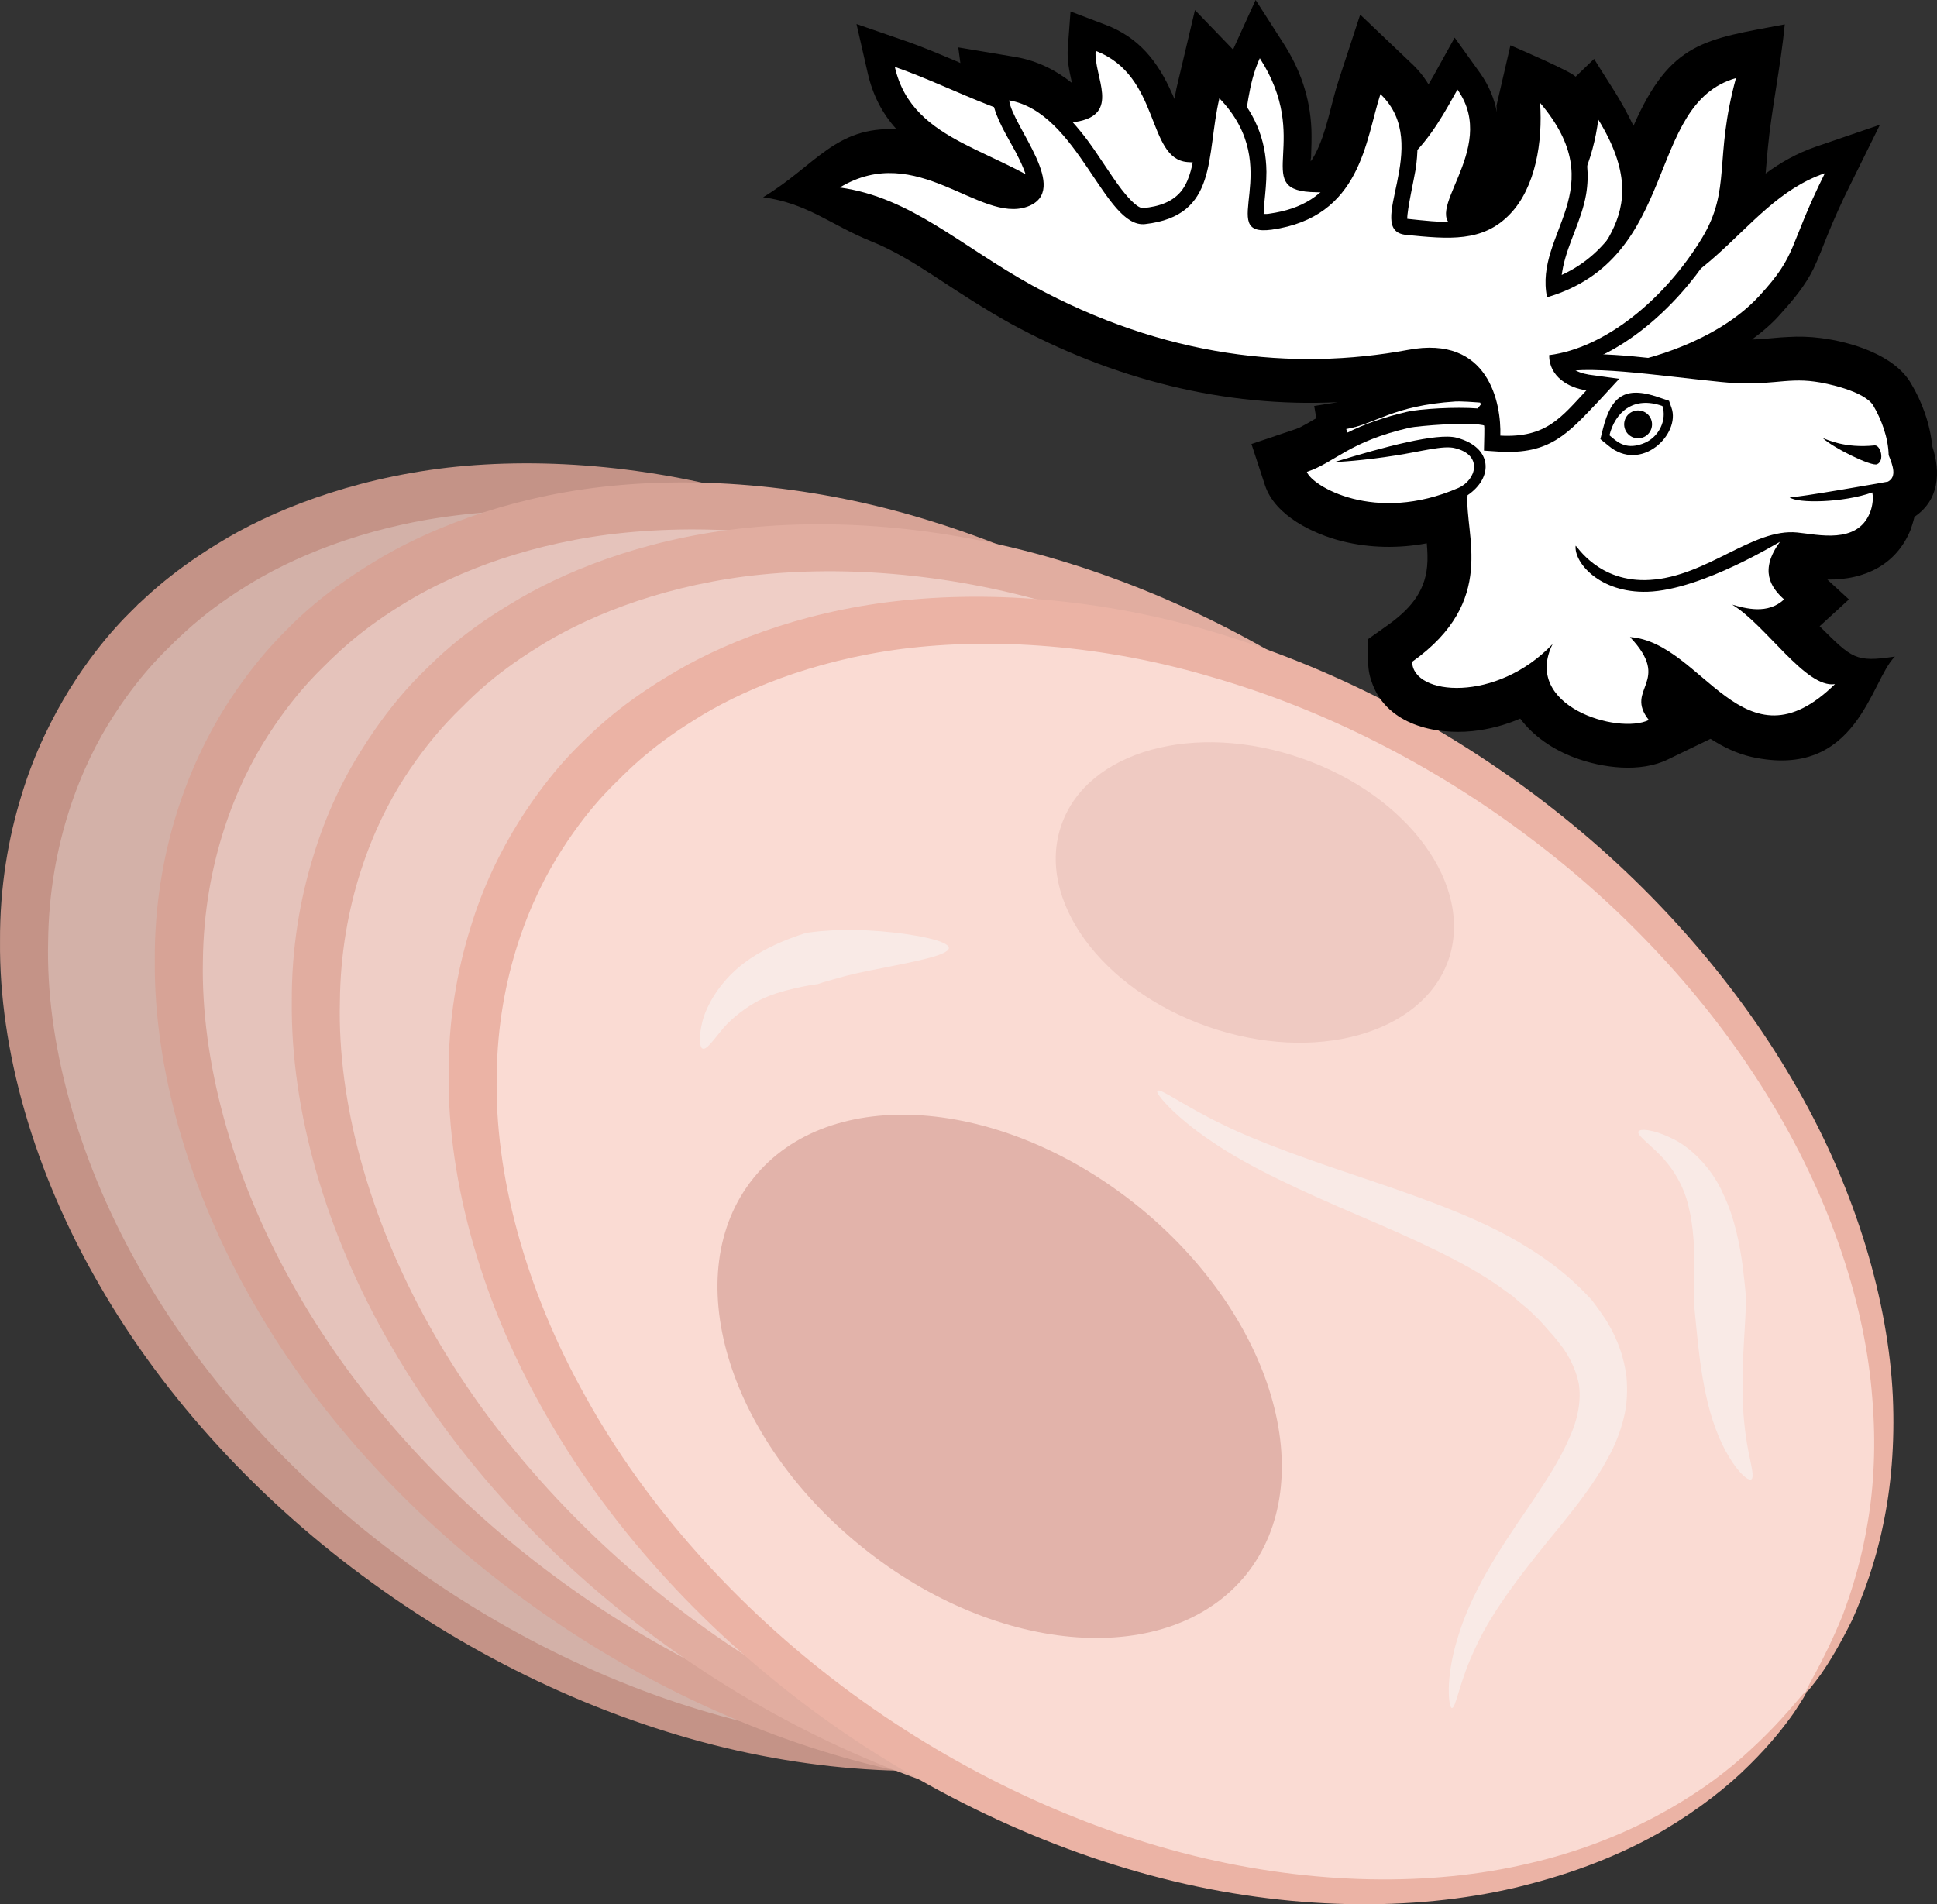 <?xml version="1.0" encoding="UTF-8" standalone="no"?>
<!-- Creator: CorelDRAW Home & Student X7 -->

<svg
   xmlns:dc="http://purl.org/dc/elements/1.1/"
   xmlns:cc="http://creativecommons.org/ns#"
   xmlns:rdf="http://www.w3.org/1999/02/22-rdf-syntax-ns#"
   xmlns:svg="http://www.w3.org/2000/svg"
   xmlns="http://www.w3.org/2000/svg"
   xmlns:sodipodi="http://sodipodi.sourceforge.net/DTD/sodipodi-0.dtd"
   xmlns:inkscape="http://www.inkscape.org/namespaces/inkscape"
   xml:space="preserve"
   width="55.568mm"
   height="54.642mm"
   version="1.1"
   style="clip-rule:evenodd;fill-rule:evenodd;image-rendering:optimizeQuality;shape-rendering:geometricPrecision;text-rendering:geometricPrecision"
   viewBox="0 0 5556.75 5464.173"
   id="svg59"
   sodipodi:docname="3254.svg"
   inkscape:version="0.92.4 (5da689c313, 2019-01-14)"><rect x="0" y="0" width="5556.75" height="5464.173" fill="#333333" stroke="none"/><sodipodi:namedview
   pagecolor="#ffffff"
   bordercolor="#666666"
   borderopacity="1"
   objecttolerance="10"
   gridtolerance="10"
   guidetolerance="10"
   inkscape:pageopacity="0"
   inkscape:pageshadow="2"
   inkscape:window-width="640"
   inkscape:window-height="480"
   id="namedview61"
   showgrid="false"
   inkscape:zoom="0.2102413"
   inkscape:cx="103.59933"
   inkscape:cy="91.697865"
   inkscape:window-x="0"
   inkscape:window-y="0"
   inkscape:window-maximized="0"
   inkscape:current-layer="svg59" />
 <defs
   id="defs4">
  <style
   type="text/css"
   id="style2">
   <![CDATA[
    .fil11 {fill:black}
    .fil13 {fill:black}
    .fil12 {fill:white}
    .fil1 {fill:#C49387;fill-rule:nonzero}
    .fil0 {fill:#D3B1A8;fill-rule:nonzero}
    .fil3 {fill:#D7A396;fill-rule:nonzero}
    .fil5 {fill:#E1ADA0;fill-rule:nonzero}
    .fil8 {fill:#E2B3AA;fill-rule:nonzero}
    .fil2 {fill:#E5C3BB;fill-rule:nonzero}
    .fil7 {fill:#EBB3A5;fill-rule:nonzero}
    .fil9 {fill:#EFCAC2;fill-rule:nonzero}
    .fil4 {fill:#EFCEC6;fill-rule:nonzero}
    .fil10 {fill:#F9EAE6;fill-rule:nonzero}
    .fil6 {fill:#FADBD3;fill-rule:nonzero}
   ]]>
  </style>
 </defs>
 <g
   id="Vrstva_x0020_1"
   transform="translate(-7758.934,-11812)">
  <path
   class="fil0"
   d="m 11654,16284 c -510,734 -1729,769 -2724,79 -996,-691 -1389,-1846 -880,-2580 510,-734 1729,-769 2724,-79 995,691 1389,1846 880,2580 z"
   id="path7"
   inkscape:connector-curvature="0"
   style="fill:#d3b1a8;fill-rule:nonzero" />
  <path
   class="fil1"
   d="m 11654,16284 c -7,-4 46,-77 104,-220 27,-72 55,-161 72,-267 18,-105 24,-226 13,-357 -21,-262 -116,-561 -286,-843 -169,-283 -410,-547 -691,-759 -280,-214 -600,-375 -917,-466 -316,-93 -629,-114 -890,-80 -261,33 -467,122 -597,204 -132,82 -195,153 -203,158 -6,9 -85,73 -175,213 -90,139 -184,363 -187,647 -7,282 81,613 255,924 173,312 433,602 738,831 305,230 656,399 1003,484 346,87 688,90 965,23 279,-63 487,-193 611,-304 126,-110 178,-193 185,-188 2,1 -11,22 -36,60 -26,37 -67,90 -128,150 -61,61 -143,126 -246,187 -103,61 -229,114 -372,152 -285,78 -639,83 -999,2 -360,-81 -726,-248 -1046,-481 -320,-231 -596,-529 -783,-855 -188,-324 -288,-676 -285,-986 -1,-155 24,-298 62,-420 37,-123 89,-224 138,-304 100,-160 189,-233 196,-243 9,-6 82,-85 230,-175 147,-91 375,-184 657,-217 282,-32 613,-4 943,99 330,101 660,274 946,501 287,225 530,504 698,801 169,296 260,609 273,881 6,136 -5,262 -28,369 -22,109 -56,199 -88,271 -35,71 -67,124 -91,158 -25,34 -39,51 -41,50 z"
   id="path9"
   inkscape:connector-curvature="0"
   style="fill:#c49387;fill-rule:nonzero" />
  <path
   class="fil2"
   d="m 12098,16339 c -510,734 -1729,769 -2724,78 -995,-690 -1389,-1845 -880,-2579 510,-734 1730,-769 2725,-79 995,691 1388,1845 879,2580 z"
   id="path11"
   inkscape:connector-curvature="0"
   style="fill:#e5c3bb;fill-rule:nonzero" />
  <path
   class="fil3"
   d="m 12098,16339 c -6,-4 46,-77 104,-220 27,-72 55,-161 73,-267 17,-105 23,-226 12,-357 -20,-262 -116,-561 -286,-843 -169,-283 -410,-548 -691,-759 -280,-214 -600,-375 -917,-466 -316,-94 -629,-114 -890,-81 -261,34 -466,122 -597,205 -132,82 -194,152 -203,158 -6,9 -85,73 -175,213 -90,139 -184,363 -187,647 -6,282 81,613 255,924 173,312 433,602 739,831 304,229 655,398 1002,484 346,86 688,89 965,23 280,-63 487,-194 611,-304 126,-111 179,-193 185,-188 2,1 -10,22 -36,60 -26,37 -67,90 -128,150 -61,61 -143,126 -246,187 -103,61 -229,113 -371,152 -285,77 -639,83 -1000,2 -360,-81 -726,-249 -1045,-481 -321,-231 -597,-529 -784,-855 -188,-324 -288,-677 -285,-987 -1,-154 24,-297 62,-419 38,-123 89,-225 138,-304 101,-160 190,-234 196,-243 9,-7 82,-85 230,-175 147,-91 376,-185 658,-217 281,-32 612,-5 942,98 331,102 660,275 946,502 287,225 531,504 698,801 170,295 260,609 273,881 6,136 -5,261 -27,369 -23,108 -57,199 -89,271 -34,71 -67,124 -91,158 -25,34 -39,51 -41,50 z"
   id="path13"
   inkscape:connector-curvature="0"
   style="fill:#d7a396;fill-rule:nonzero" />
  <path
   class="fil4"
   d="m 12490,16458 c -509,735 -1729,770 -2724,79 -995,-690 -1388,-1845 -879,-2579 510,-734 1729,-769 2724,-79 995,691 1389,1845 879,2579 z"
   id="path15"
   inkscape:connector-curvature="0"
   style="fill:#efcec6;fill-rule:nonzero" />
  <path
   class="fil5"
   d="m 12490,16458 c -6,-3 47,-76 105,-219 27,-72 55,-162 72,-267 18,-105 24,-226 13,-357 -21,-262 -116,-561 -287,-843 -168,-283 -409,-548 -690,-760 -280,-213 -600,-374 -917,-465 -317,-94 -629,-114 -890,-81 -261,34 -467,122 -597,205 -132,82 -195,152 -203,158 -6,9 -85,73 -176,213 -90,139 -184,363 -186,646 -7,283 81,614 255,925 173,312 433,602 738,831 305,229 655,398 1002,484 347,86 689,89 966,23 279,-63 487,-194 611,-304 126,-111 178,-193 184,-189 3,2 -10,23 -35,61 -26,37 -68,90 -129,150 -60,61 -142,126 -245,187 -103,61 -229,113 -372,152 -285,77 -639,83 -999,2 -361,-81 -726,-249 -1046,-481 -320,-231 -596,-529 -783,-855 -189,-324 -288,-677 -285,-987 -1,-154 24,-297 62,-419 37,-123 88,-225 138,-304 100,-160 189,-234 196,-243 9,-7 81,-86 230,-175 147,-91 375,-185 657,-217 281,-32 612,-5 943,98 330,102 660,275 946,501 287,226 530,505 698,802 169,295 260,609 272,881 7,136 -4,261 -27,369 -22,108 -56,199 -88,271 -35,71 -67,124 -91,158 -25,34 -39,51 -42,49 z"
   id="path17"
   inkscape:connector-curvature="0"
   style="fill:#e1ada0;fill-rule:nonzero" />
  <path
   class="fil6"
   d="m 12941,16666 c -510,734 -1729,770 -2724,79 -995,-690 -1389,-1845 -880,-2579 510,-734 1729,-770 2724,-79 995,690 1389,1845 880,2579 z"
   id="path19"
   inkscape:connector-curvature="0"
   style="fill:#fadbd3;fill-rule:nonzero" />
  <path
   class="fil7"
   d="m 12941,16666 c -6,-3 46,-77 104,-219 27,-72 55,-162 72,-267 18,-105 24,-226 13,-357 -20,-262 -116,-561 -286,-843 -169,-283 -410,-548 -691,-760 -280,-213 -600,-374 -917,-465 -316,-94 -629,-114 -890,-81 -261,34 -467,122 -597,205 -132,82 -195,152 -203,158 -6,9 -85,72 -175,213 -90,139 -184,363 -187,646 -7,283 81,614 255,924 173,313 433,603 738,832 305,229 656,398 1003,484 346,86 688,89 965,23 279,-64 487,-194 611,-304 126,-111 178,-193 185,-189 2,2 -11,23 -36,61 -26,37 -67,90 -128,150 -61,61 -143,126 -246,187 -103,60 -229,113 -372,151 -285,78 -639,84 -999,3 -360,-81 -726,-249 -1046,-481 -320,-232 -596,-529 -783,-855 -188,-324 -288,-677 -285,-987 -1,-154 24,-297 62,-419 37,-123 89,-225 138,-304 100,-160 189,-234 196,-243 9,-7 82,-86 230,-175 147,-91 375,-185 657,-217 282,-32 613,-5 943,98 330,102 660,275 946,501 287,225 530,505 698,801 169,296 260,610 273,882 6,136 -5,261 -28,369 -22,108 -56,199 -88,271 -35,71 -67,124 -91,158 -25,34 -39,51 -41,49 z"
   id="path21"
   inkscape:connector-curvature="0"
   style="fill:#ebb3a5;fill-rule:nonzero" />
  <path
   class="fil8"
   d="m 11334,16330 c -218,270 -711,236 -1101,-78 -391,-314 -531,-788 -313,-1059 217,-271 710,-236 1101,78 390,314 530,788 313,1059 z"
   id="path23"
   inkscape:connector-curvature="0"
   style="fill:#e2b3aa;fill-rule:nonzero" />
  <path
   class="fil9"
   d="m 11914,14567 c -75,212 -383,298 -690,191 -306,-107 -495,-366 -420,-579 74,-213 383,-298 689,-191 307,107 495,366 421,579 z"
   id="path25"
   inkscape:connector-curvature="0"
   style="fill:#efcac2;fill-rule:nonzero" />
  <path
   class="fil10"
   d="m 11924,16713 c -9,0 -20,-82 16,-199 17,-59 46,-124 83,-189 37,-66 82,-132 126,-196 43,-64 85,-128 111,-189 28,-60 35,-115 28,-158 -9,-44 -29,-79 -46,-103 -18,-24 -30,-38 -32,-40 -2,-1 -14,-17 -38,-42 -13,-12 -27,-28 -46,-42 -9,-8 -19,-16 -29,-25 -11,-8 -23,-16 -35,-25 -97,-70 -250,-139 -405,-205 -156,-67 -314,-138 -421,-212 -108,-72 -164,-140 -157,-146 8,-9 74,42 186,96 111,55 269,109 430,163 160,54 325,114 442,188 120,72 184,150 188,153 1,2 17,21 40,56 22,35 51,91 60,166 3,37 2,78 -8,117 -10,40 -25,79 -45,114 -38,72 -89,136 -138,197 -100,121 -193,240 -240,343 -49,101 -58,179 -70,178 z"
   id="path27"
   inkscape:connector-curvature="0"
   style="fill:#f9eae6;fill-rule:nonzero" />
  <path
   class="fil10"
   d="m 12783,16057 c -9,5 -36,-18 -63,-63 -28,-45 -53,-111 -67,-179 -15,-68 -22,-136 -27,-186 -5,-50 -8,-84 -8,-86 0,-2 1,-38 2,-90 0,-52 -2,-119 -17,-179 -14,-62 -48,-114 -83,-149 -35,-35 -65,-56 -61,-66 4,-9 42,-7 95,19 53,24 115,84 148,159 35,73 48,150 56,206 7,57 10,94 10,96 0,2 -1,37 -4,87 -3,49 -7,114 -6,176 0,63 7,124 16,171 9,46 18,78 9,84 z"
   id="path29"
   inkscape:connector-curvature="0"
   style="fill:#f9eae6;fill-rule:nonzero" />
  <path
   class="fil10"
   d="m 10481,14532 c 0,21 -98,39 -192,58 -48,9 -94,19 -128,29 -33,9 -55,16 -57,17 -1,0 -26,3 -61,11 -35,8 -81,20 -120,43 -39,23 -75,53 -98,83 -23,28 -39,51 -50,48 -9,-2 -12,-31 -2,-74 10,-43 41,-98 85,-141 44,-44 99,-72 140,-90 42,-18 71,-26 73,-27 1,0 29,-5 69,-7 40,-3 92,-2 143,2 101,8 198,28 198,48 z"
   id="path31"
   inkscape:connector-curvature="0"
   style="fill:#f9eae6;fill-rule:nonzero" />
  <g
   id="_659401968">
   <path
   class="fil11"
   d="m 12824,12310 c 2,-23 4,-46 6,-69 11,-117 37,-236 49,-359 -229,43 -328,49 -434,291 -41,-84 -64,-112 -113,-192 l -53,51 c -13,-15 -157,-77 -187,-90 l -40,173 c 0,6 1,13 1,19 -7,-38 -22,-75 -47,-111 l -74,-103 -61,110 c -5,8 -9,16 -14,24 -14,-23 -31,-44 -52,-63 l -144,-137 -62,189 c -22,67 -34,148 -67,211 -4,7 -8,15 -13,21 0,-4 0,-8 1,-10 1,-28 2,-56 1,-83 -4,-91 -32,-171 -81,-247 l -79,-123 -61,134 c -1,3 -2,5 -4,8 l -109,-113 -53,224 c -2,11 -4,21 -6,31 -3,-7 -5,-13 -7,-16 -40,-91 -95,-161 -191,-197 l -100,-38 -8,107 c -2,32 4,62 11,93 0,1 1,3 1,5 -45,-36 -98,-63 -159,-74 l -167,-28 6,45 c -2,-1 -4,-2 -6,-3 -52,-22 -103,-44 -156,-62 l -136,-47 32,140 c 14,62 41,116 83,162 -176,-9 -232,104 -383,195 129,18 193,79 309,126 63,25 123,62 180,99 73,48 146,96 222,138 292,159 612,241 938,225 l -68,11 6,35 c -15,9 -31,18 -46,26 -7,3 -14,6 -21,8 l -119,40 39,119 c 29,87 138,139 221,160 80,20 163,21 243,6 2,23 3,45 1,66 -7,78 -55,128 -116,171 l -55,39 2,67 c 0,22 5,43 13,63 44,113 176,144 286,133 47,-5 93,-17 137,-36 39,52 95,89 156,112 80,30 189,44 268,5 l 122,-59 c 36,23 74,42 118,52 304,67 341,-220 411,-288 -114,17 -122,6 -216,-87 l 84,-77 -62,-57 c 0,0 1,0 2,0 105,1 196,-42 237,-143 4,-12 8,-24 11,-37 71,-48 76,-127 51,-203 -6,-63 -29,-127 -61,-180 -47,-81 -171,-119 -259,-130 -31,-4 -62,-5 -94,-3 -28,1 -56,5 -83,6 -7,1 -13,1 -20,1 30,-22 57,-45 80,-71 37,-41 71,-81 96,-131 15,-31 27,-64 40,-96 20,-49 41,-96 65,-144 l 86,-174 -184,63 c -55,19 -102,46 -144,77 z"
   id="path33"
   inkscape:connector-curvature="0"
   style="fill:#000000" />
   <g
   id="g55">
    <path
   class="fil12"
   d="m 12994,12309 c -108,218 -76,230 -188,352 -140,153 -417,221 -577,210 -12,61 37,103 85,120 -85,61 -140,112 -267,79 20,-88 24,-290 -213,-293 -334,-4 -691,-114 -1021,-391 -180,-150 -436,-157 -487,-382 177,61 373,180 517,158 134,-20 53,-130 59,-204 187,71 146,309 263,319 211,18 137,-143 208,-298 151,234 -21,374 145,384 259,15 354,-173 422,-294 124,174 -119,362 2,398 117,36 163,50 255,-15 87,-61 133,-186 147,-297 181,295 -48,379 -90,552 410,14 483,-310 740,-398 z"
   id="path35"
   inkscape:connector-curvature="0"
   style="fill:#ffffff" />
    <path
   class="fil12"
   d="m 12148,12992 c -38,-20 -196,-30 -214,-28 -181,12 -229,65 -313,79 7,43 183,191 460,102 z"
   id="path37"
   inkscape:connector-curvature="0"
   style="fill:#ffffff" />
    <path
   class="fil11"
   d="m 12533,13728 c 25,17 48,36 69,54 59,50 122,106 200,123 123,28 225,-54 288,-151 -117,-39 -117,-36 -211,-134 -7,-7 -15,-15 -22,-23 17,-6 35,-16 51,-31 l 37,-34 -37,-34 c -39,-35 -38,-60 -6,-103 3,-3 4,-7 6,-10 1,0 1,0 2,0 32,3 62,9 94,10 71,1 133,-23 162,-94 7,-17 11,-39 11,-60 3,-1 5,-1 8,-2 l 7,-1 7,-4 c 50,-29 40,-81 24,-126 -4,-53 -24,-110 -50,-156 -33,-54 -141,-83 -202,-91 -26,-3 -52,-4 -78,-2 -28,1 -56,5 -84,6 -36,2 -72,1 -108,-2 -39,-4 -78,-9 -117,-13 -89,-10 -300,-40 -380,-7 -70,28 -158,77 -206,141 -62,-5 -167,1 -204,10 -60,14 -118,33 -173,61 -33,17 -63,37 -96,54 -10,5 -21,10 -32,13 l -43,15 14,43 c 19,56 113,94 165,107 98,25 199,16 294,-18 2,58 16,116 10,176 -10,101 -69,171 -150,229 l -20,14 1,24 c 0,12 2,24 7,36 30,76 132,90 203,82 65,-7 127,-29 181,-64 3,10 6,19 10,28 26,57 82,95 139,117 59,22 147,36 205,8 l 52,-25 -36,-45 c -7,-9 -13,-18 -11,-30 7,-28 19,-43 20,-76 0,-5 0,-11 -1,-15 z"
   id="path39"
   inkscape:connector-curvature="0"
   style="fill:#000000" />
    <path
   class="fil12"
   d="m 12489,13878 c -88,43 -364,-40 -276,-218 -160,169 -401,149 -403,51 246,-175 150,-364 159,-478 74,-50 73,-137 -31,-165 -56,-15 -211,27 -348,69 -3,2 86,-4 172,-18 72,-11 138,-30 171,-21 82,20 60,92 10,114 -241,105 -422,-7 -435,-46 81,-27 120,-87 296,-127 18,-4 176,-19 217,-5 29,-59 113,-113 200,-148 73,-31 294,4 475,22 135,14 183,-13 269,-1 32,4 143,27 168,69 23,39 43,92 44,142 12,30 24,62 -2,76 -10,2 -259,46 -282,45 21,18 153,16 237,-14 5,23 -3,50 -7,59 -37,90 -148,62 -208,56 -128,-13 -258,126 -423,136 -147,9 -210,-99 -213,-98 -5,48 69,136 206,132 158,-5 384,-147 380,-143 -59,81 -27,130 12,165 -47,44 -110,26 -149,15 97,58 211,241 295,228 -263,258 -378,-120 -588,-135 123,130 -18,147 54,238 z"
   id="path41"
   inkscape:connector-curvature="0"
   style="fill:#ffffff" />
    <path
   class="fil11"
   d="m 12526,12955 c -101,-37 -144,-12 -169,89 l -7,28 22,18 c 95,81 209,-33 182,-108 l -7,-20 z"
   id="path43"
   inkscape:connector-curvature="0"
   style="fill:#000000" />
    <path
   class="fil12"
   d="m 12528,12977 c 13,38 -8,92 -59,109 -49,17 -73,-8 -93,-25 16,-65 68,-114 152,-84 z"
   id="path45"
   inkscape:connector-curvature="0"
   style="fill:#ffffff" />
    <circle
   class="fil13"
   transform="matrix(-0.102,-0.395,-0.395,0.102,12458.2,13029.7)"
   r="98"
   id="circle47"
   cx="0"
   cy="0"
   style="fill:#000000" />
    <path
   class="fil13"
   d="m 12988,13069 c 28,27 141,83 156,75 22,-10 10,-55 -7,-54 -86,9 -137,-17 -149,-21 z"
   id="path49"
   inkscape:connector-curvature="0"
   style="fill:#000000" />
    <path
   class="fil11"
   d="m 12265,12865 c 173,-46 327,-199 415,-345 28,-45 46,-91 55,-143 9,-47 11,-96 15,-143 6,-64 16,-124 33,-186 l 21,-79 -78,23 c -277,79 -195,475 -487,609 1,-8 3,-16 4,-23 15,-71 53,-134 66,-208 19,-114 -24,-207 -96,-293 l -91,-107 10,140 c 6,91 -9,216 -74,285 -69,71 -172,54 -261,45 0,0 0,0 -1,0 -1,-24 21,-122 24,-142 14,-94 3,-181 -70,-249 l -52,-50 -23,69 c -24,75 -35,153 -72,223 -44,83 -111,121 -202,134 -4,1 -11,1 -17,1 0,-10 1,-26 2,-32 3,-30 6,-59 6,-89 -1,-96 -36,-174 -102,-243 l -59,-60 -19,82 c -13,53 -17,107 -26,161 -5,36 -13,80 -35,111 -26,36 -69,49 -112,53 -1,1 -2,1 -3,0 -19,-2 -49,-40 -60,-54 -34,-45 -63,-94 -97,-140 -55,-73 -123,-144 -217,-160 l -61,-10 7,61 c 6,43 43,102 64,141 10,19 43,83 34,104 -3,6 -11,9 -16,11 -108,39 -303,-197 -546,-51 l -111,67 129,17 c 43,6 84,18 125,34 68,28 132,67 193,107 72,47 143,94 218,135 343,188 722,262 1108,190 67,-12 134,-7 175,53 27,40 38,98 36,146 l -1,45 45,3 c 143,8 194,-50 283,-144 l 60,-65 -87,-12 c -18,-3 -38,-9 -52,-22 z"
   id="path51"
   inkscape:connector-curvature="0"
   style="fill:#000000" />
    <path
   class="fil12"
   d="m 12739,12036 c -64,234 -12,318 -98,460 -108,177 -279,315 -438,335 0,62 56,94 107,101 -72,77 -115,137 -247,130 3,-91 -32,-290 -265,-246 -329,61 -700,22 -1078,-185 -205,-113 -348,-253 -552,-281 222,-134 401,104 538,55 127,-46 -43,-231 -52,-305 198,34 274,368 390,355 211,-24 174,-195 213,-361 194,201 -14,399 150,377 257,-36 269,-257 312,-389 155,147 -52,392 74,404 122,12 220,22 298,-60 73,-76 94,-208 86,-319 211,249 -18,372 20,558 383,-113 280,-554 542,-629 z"
   id="path53"
   inkscape:connector-curvature="0"
   style="fill:#ffffff" />
   </g>
  </g>
 </g>
</svg>